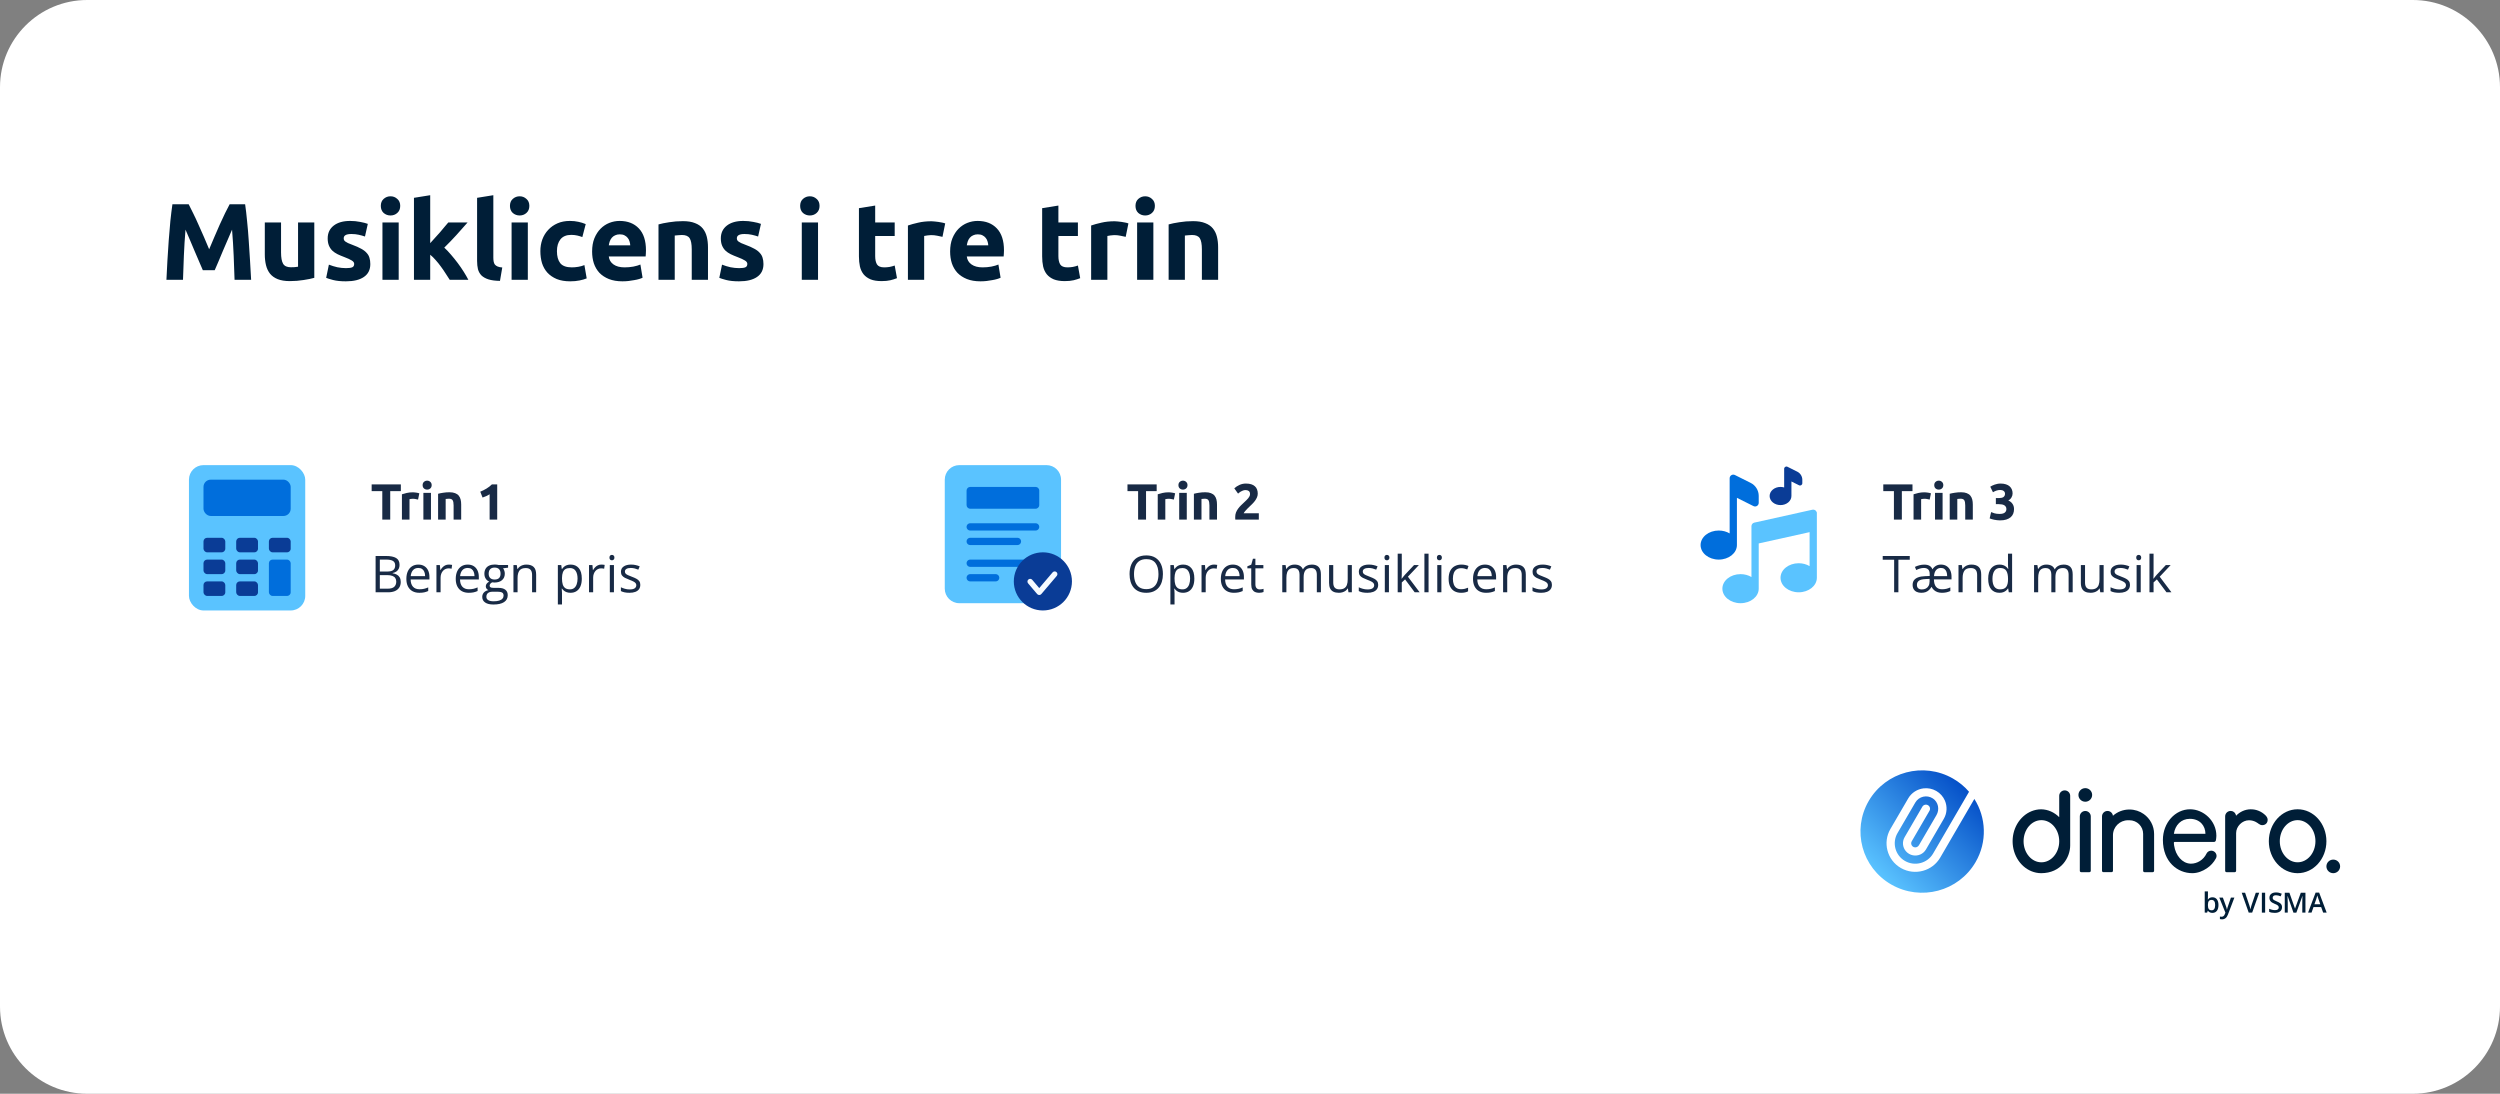<svg width="688" height="301" viewBox="0 0 688 301" fill="none" xmlns="http://www.w3.org/2000/svg">
<rect x="0" y="0" width="688" height="301" fill="#808080" stroke="none"/>
<path d="M0 24C0 10.745 10.745 0 24 0H664C677.255 0 688 10.745 688 24V277C688 290.255 677.255 301 664 301H24C10.745 301 0 290.255 0 277V24Z" fill="white"/>
<path d="M51.92 56.21C52.28 56.87 52.69 57.69 53.15 58.67C53.63 59.63 54.12 60.68 54.62 61.82C55.14 62.94 55.65 64.09 56.15 65.27C56.65 66.45 57.12 67.56 57.56 68.6C58 67.56 58.47 66.45 58.97 65.27C59.47 64.09 59.97 62.94 60.47 61.82C60.99 60.68 61.48 59.63 61.94 58.67C62.42 57.69 62.84 56.87 63.2 56.21H67.46C67.66 57.59 67.84 59.14 68 60.86C68.18 62.56 68.33 64.34 68.45 66.2C68.59 68.04 68.71 69.89 68.81 71.75C68.93 73.61 69.03 75.36 69.11 77H64.55C64.49 74.98 64.41 72.78 64.31 70.4C64.21 68.02 64.06 65.62 63.86 63.2C63.5 64.04 63.1 64.97 62.66 65.99C62.22 67.01 61.78 68.03 61.34 69.05C60.92 70.07 60.51 71.05 60.11 71.99C59.71 72.91 59.37 73.7 59.09 74.36H55.82C55.54 73.7 55.2 72.91 54.8 71.99C54.4 71.05 53.98 70.07 53.54 69.05C53.12 68.03 52.69 67.01 52.25 65.99C51.81 64.97 51.41 64.04 51.05 63.2C50.85 65.62 50.7 68.02 50.6 70.4C50.5 72.78 50.42 74.98 50.36 77H45.8C45.88 75.36 45.97 73.61 46.07 71.75C46.19 69.89 46.31 68.04 46.43 66.2C46.57 64.34 46.72 62.56 46.88 60.86C47.06 59.14 47.25 57.59 47.45 56.21H51.92ZM86.494 76.46C85.734 76.68 84.754 76.88 83.554 77.06C82.354 77.26 81.094 77.36 79.774 77.36C78.434 77.36 77.314 77.18 76.414 76.82C75.534 76.46 74.834 75.96 74.314 75.32C73.794 74.66 73.424 73.88 73.204 72.98C72.984 72.08 72.874 71.09 72.874 70.01V61.22H77.344V69.47C77.344 70.91 77.534 71.95 77.914 72.59C78.294 73.23 79.004 73.55 80.044 73.55C80.364 73.55 80.704 73.54 81.064 73.52C81.424 73.48 81.744 73.44 82.024 73.4V61.22H86.494V76.46ZM95.22 73.79C96.04 73.79 96.62 73.71 96.96 73.55C97.3 73.39 97.47 73.08 97.47 72.62C97.47 72.26 97.25 71.95 96.81 71.69C96.37 71.41 95.7 71.1 94.8 70.76C94.1 70.5 93.46 70.23 92.88 69.95C92.32 69.67 91.84 69.34 91.44 68.96C91.04 68.56 90.73 68.09 90.51 67.55C90.29 67.01 90.18 66.36 90.18 65.6C90.18 64.12 90.73 62.95 91.83 62.09C92.93 61.23 94.44 60.8 96.36 60.8C97.32 60.8 98.24 60.89 99.12 61.07C100 61.23 100.7 61.41 101.22 61.61L100.44 65.09C99.92 64.91 99.35 64.75 98.73 64.61C98.13 64.47 97.45 64.4 96.69 64.4C95.29 64.4 94.59 64.79 94.59 65.57C94.59 65.75 94.62 65.91 94.68 66.05C94.74 66.19 94.86 66.33 95.04 66.47C95.22 66.59 95.46 66.73 95.76 66.89C96.08 67.03 96.48 67.19 96.96 67.37C97.94 67.73 98.75 68.09 99.39 68.45C100.03 68.79 100.53 69.17 100.89 69.59C101.27 69.99 101.53 70.44 101.67 70.94C101.83 71.44 101.91 72.02 101.91 72.68C101.91 74.24 101.32 75.42 100.14 76.22C98.98 77.02 97.33 77.42 95.19 77.42C93.79 77.42 92.62 77.3 91.68 77.06C90.76 76.82 90.12 76.62 89.76 76.46L90.51 72.83C91.27 73.13 92.05 73.37 92.85 73.55C93.65 73.71 94.44 73.79 95.22 73.79ZM109.72 77H105.25V61.22H109.72V77ZM110.14 56.66C110.14 57.48 109.87 58.13 109.33 58.61C108.81 59.07 108.19 59.3 107.47 59.3C106.75 59.3 106.12 59.07 105.58 58.61C105.06 58.13 104.8 57.48 104.8 56.66C104.8 55.84 105.06 55.2 105.58 54.74C106.12 54.26 106.75 54.02 107.47 54.02C108.19 54.02 108.81 54.26 109.33 54.74C109.87 55.2 110.14 55.84 110.14 56.66ZM118.392 66.92C118.832 66.44 119.282 65.94 119.742 65.42C120.222 64.9 120.682 64.39 121.122 63.89C121.562 63.37 121.972 62.88 122.352 62.42C122.752 61.96 123.092 61.56 123.372 61.22H128.682C127.622 62.44 126.582 63.61 125.562 64.73C124.562 65.83 123.462 66.97 122.262 68.15C122.862 68.69 123.482 69.34 124.122 70.1C124.762 70.84 125.382 71.61 125.982 72.41C126.582 73.21 127.132 74.01 127.632 74.81C128.132 75.61 128.552 76.34 128.892 77H123.762C123.442 76.48 123.072 75.91 122.652 75.29C122.252 74.65 121.822 74.02 121.362 73.4C120.902 72.76 120.412 72.15 119.892 71.57C119.392 70.99 118.892 70.5 118.392 70.1V77H113.922V54.44L118.392 53.72V66.92ZM137.595 77.3C136.295 77.28 135.235 77.14 134.415 76.88C133.615 76.62 132.975 76.26 132.495 75.8C132.035 75.32 131.715 74.75 131.535 74.09C131.375 73.41 131.295 72.65 131.295 71.81V54.44L135.765 53.72V70.91C135.765 71.31 135.795 71.67 135.855 71.99C135.915 72.31 136.025 72.58 136.185 72.8C136.365 73.02 136.615 73.2 136.935 73.34C137.255 73.48 137.685 73.57 138.225 73.61L137.595 77.3ZM145.258 77H140.788V61.22H145.258V77ZM145.678 56.66C145.678 57.48 145.408 58.13 144.868 58.61C144.348 59.07 143.728 59.3 143.008 59.3C142.288 59.3 141.658 59.07 141.118 58.61C140.598 58.13 140.338 57.48 140.338 56.66C140.338 55.84 140.598 55.2 141.118 54.74C141.658 54.26 142.288 54.02 143.008 54.02C143.728 54.02 144.348 54.26 144.868 54.74C145.408 55.2 145.678 55.84 145.678 56.66ZM148.709 69.11C148.709 67.97 148.889 66.9 149.249 65.9C149.629 64.88 150.169 64 150.869 63.26C151.569 62.5 152.419 61.9 153.419 61.46C154.419 61.02 155.559 60.8 156.839 60.8C157.679 60.8 158.449 60.88 159.149 61.04C159.849 61.18 160.529 61.39 161.189 61.67L160.259 65.24C159.839 65.08 159.379 64.94 158.879 64.82C158.379 64.7 157.819 64.64 157.199 64.64C155.879 64.64 154.889 65.05 154.229 65.87C153.589 66.69 153.269 67.77 153.269 69.11C153.269 70.53 153.569 71.63 154.169 72.41C154.789 73.19 155.859 73.58 157.379 73.58C157.919 73.58 158.499 73.53 159.119 73.43C159.739 73.33 160.309 73.17 160.829 72.95L161.459 76.61C160.939 76.83 160.289 77.02 159.509 77.18C158.729 77.34 157.869 77.42 156.929 77.42C155.489 77.42 154.249 77.21 153.209 76.79C152.169 76.35 151.309 75.76 150.629 75.02C149.969 74.28 149.479 73.41 149.159 72.41C148.859 71.39 148.709 70.29 148.709 69.11ZM162.948 69.23C162.948 67.83 163.158 66.61 163.578 65.57C164.018 64.51 164.588 63.63 165.288 62.93C165.988 62.23 166.788 61.7 167.688 61.34C168.608 60.98 169.548 60.8 170.508 60.8C172.748 60.8 174.518 61.49 175.818 62.87C177.118 64.23 177.768 66.24 177.768 68.9C177.768 69.16 177.758 69.45 177.738 69.77C177.718 70.07 177.698 70.34 177.678 70.58H167.538C167.638 71.5 168.068 72.23 168.828 72.77C169.588 73.31 170.608 73.58 171.888 73.58C172.708 73.58 173.508 73.51 174.288 73.37C175.088 73.21 175.738 73.02 176.238 72.8L176.838 76.43C176.598 76.55 176.278 76.67 175.878 76.79C175.478 76.91 175.028 77.01 174.528 77.09C174.048 77.19 173.528 77.27 172.968 77.33C172.408 77.39 171.848 77.42 171.288 77.42C169.868 77.42 168.628 77.21 167.568 76.79C166.528 76.37 165.658 75.8 164.958 75.08C164.278 74.34 163.768 73.47 163.428 72.47C163.108 71.47 162.948 70.39 162.948 69.23ZM173.448 67.52C173.428 67.14 173.358 66.77 173.238 66.41C173.138 66.05 172.968 65.73 172.728 65.45C172.508 65.17 172.218 64.94 171.858 64.76C171.518 64.58 171.088 64.49 170.568 64.49C170.068 64.49 169.638 64.58 169.278 64.76C168.918 64.92 168.618 65.14 168.378 65.42C168.138 65.7 167.948 66.03 167.808 66.41C167.688 66.77 167.598 67.14 167.538 67.52H173.448ZM181.217 61.76C181.977 61.54 182.957 61.34 184.157 61.16C185.357 60.96 186.617 60.86 187.937 60.86C189.277 60.86 190.387 61.04 191.267 61.4C192.167 61.74 192.877 62.23 193.397 62.87C193.917 63.51 194.287 64.27 194.507 65.15C194.727 66.03 194.837 67.01 194.837 68.09V77H190.367V68.63C190.367 67.19 190.177 66.17 189.797 65.57C189.417 64.97 188.707 64.67 187.667 64.67C187.347 64.67 187.007 64.69 186.647 64.73C186.287 64.75 185.967 64.78 185.687 64.82V77H181.217V61.76ZM203.413 73.79C204.233 73.79 204.813 73.71 205.153 73.55C205.493 73.39 205.663 73.08 205.663 72.62C205.663 72.26 205.443 71.95 205.003 71.69C204.563 71.41 203.893 71.1 202.993 70.76C202.293 70.5 201.653 70.23 201.073 69.95C200.513 69.67 200.033 69.34 199.633 68.96C199.233 68.56 198.923 68.09 198.703 67.55C198.483 67.01 198.373 66.36 198.373 65.6C198.373 64.12 198.923 62.95 200.023 62.09C201.123 61.23 202.633 60.8 204.553 60.8C205.513 60.8 206.433 60.89 207.313 61.07C208.193 61.23 208.893 61.41 209.413 61.61L208.633 65.09C208.113 64.91 207.543 64.75 206.923 64.61C206.323 64.47 205.643 64.4 204.883 64.4C203.483 64.4 202.783 64.79 202.783 65.57C202.783 65.75 202.813 65.91 202.873 66.05C202.933 66.19 203.053 66.33 203.233 66.47C203.413 66.59 203.653 66.73 203.953 66.89C204.273 67.03 204.673 67.19 205.153 67.37C206.133 67.73 206.943 68.09 207.583 68.45C208.223 68.79 208.723 69.17 209.083 69.59C209.463 69.99 209.723 70.44 209.863 70.94C210.023 71.44 210.103 72.02 210.103 72.68C210.103 74.24 209.513 75.42 208.333 76.22C207.173 77.02 205.523 77.42 203.383 77.42C201.983 77.42 200.813 77.3 199.873 77.06C198.953 76.82 198.313 76.62 197.953 76.46L198.703 72.83C199.463 73.13 200.243 73.37 201.043 73.55C201.843 73.71 202.633 73.79 203.413 73.79ZM225.121 77H220.651V61.22H225.121V77ZM225.541 56.66C225.541 57.48 225.271 58.13 224.731 58.61C224.211 59.07 223.591 59.3 222.871 59.3C222.151 59.3 221.521 59.07 220.981 58.61C220.461 58.13 220.201 57.48 220.201 56.66C220.201 55.84 220.461 55.2 220.981 54.74C221.521 54.26 222.151 54.02 222.871 54.02C223.591 54.02 224.211 54.26 224.731 54.74C225.271 55.2 225.541 55.84 225.541 56.66ZM236.38 57.29L240.85 56.57V61.22H246.22V64.94H240.85V70.49C240.85 71.43 241.01 72.18 241.33 72.74C241.67 73.3 242.34 73.58 243.34 73.58C243.82 73.58 244.31 73.54 244.81 73.46C245.33 73.36 245.8 73.23 246.22 73.07L246.85 76.55C246.31 76.77 245.71 76.96 245.05 77.12C244.39 77.28 243.58 77.36 242.62 77.36C241.4 77.36 240.39 77.2 239.59 76.88C238.79 76.54 238.15 76.08 237.67 75.5C237.19 74.9 236.85 74.18 236.65 73.34C236.47 72.5 236.38 71.57 236.38 70.55V57.29ZM259.37 65.18C258.97 65.08 258.5 64.98 257.96 64.88C257.42 64.76 256.84 64.7 256.22 64.7C255.94 64.7 255.6 64.73 255.2 64.79C254.82 64.83 254.53 64.88 254.33 64.94V77H249.86V62.06C250.66 61.78 251.6 61.52 252.68 61.28C253.78 61.02 255 60.89 256.34 60.89C256.58 60.89 256.87 60.91 257.21 60.95C257.55 60.97 257.89 61.01 258.23 61.07C258.57 61.11 258.91 61.17 259.25 61.25C259.59 61.31 259.88 61.39 260.12 61.49L259.37 65.18ZM261.473 69.23C261.473 67.83 261.683 66.61 262.103 65.57C262.543 64.51 263.113 63.63 263.813 62.93C264.513 62.23 265.313 61.7 266.213 61.34C267.133 60.98 268.073 60.8 269.033 60.8C271.273 60.8 273.043 61.49 274.343 62.87C275.643 64.23 276.293 66.24 276.293 68.9C276.293 69.16 276.283 69.45 276.263 69.77C276.243 70.07 276.223 70.34 276.203 70.58H266.063C266.163 71.5 266.593 72.23 267.353 72.77C268.113 73.31 269.133 73.58 270.413 73.58C271.233 73.58 272.033 73.51 272.813 73.37C273.613 73.21 274.263 73.02 274.763 72.8L275.363 76.43C275.123 76.55 274.803 76.67 274.403 76.79C274.003 76.91 273.553 77.01 273.053 77.09C272.573 77.19 272.053 77.27 271.493 77.33C270.933 77.39 270.373 77.42 269.813 77.42C268.393 77.42 267.153 77.21 266.093 76.79C265.053 76.37 264.183 75.8 263.483 75.08C262.803 74.34 262.293 73.47 261.953 72.47C261.633 71.47 261.473 70.39 261.473 69.23ZM271.973 67.52C271.953 67.14 271.883 66.77 271.763 66.41C271.663 66.05 271.493 65.73 271.253 65.45C271.033 65.17 270.743 64.94 270.383 64.76C270.043 64.58 269.613 64.49 269.093 64.49C268.593 64.49 268.163 64.58 267.803 64.76C267.443 64.92 267.143 65.14 266.903 65.42C266.663 65.7 266.473 66.03 266.333 66.41C266.213 66.77 266.123 67.14 266.063 67.52H271.973ZM286.8 57.29L291.27 56.57V61.22H296.64V64.94H291.27V70.49C291.27 71.43 291.43 72.18 291.75 72.74C292.09 73.3 292.76 73.58 293.76 73.58C294.24 73.58 294.73 73.54 295.23 73.46C295.75 73.36 296.22 73.23 296.64 73.07L297.27 76.55C296.73 76.77 296.13 76.96 295.47 77.12C294.81 77.28 294 77.36 293.04 77.36C291.82 77.36 290.81 77.2 290.01 76.88C289.21 76.54 288.57 76.08 288.09 75.5C287.61 74.9 287.27 74.18 287.07 73.34C286.89 72.5 286.8 71.57 286.8 70.55V57.29ZM309.79 65.18C309.39 65.08 308.92 64.98 308.38 64.88C307.84 64.76 307.26 64.7 306.64 64.7C306.36 64.7 306.02 64.73 305.62 64.79C305.24 64.83 304.95 64.88 304.75 64.94V77H300.28V62.06C301.08 61.78 302.02 61.52 303.1 61.28C304.2 61.02 305.42 60.89 306.76 60.89C307 60.89 307.29 60.91 307.63 60.95C307.97 60.97 308.31 61.01 308.65 61.07C308.99 61.11 309.33 61.17 309.67 61.25C310.01 61.31 310.3 61.39 310.54 61.49L309.79 65.18ZM317.406 77H312.936V61.22H317.406V77ZM317.826 56.66C317.826 57.48 317.556 58.13 317.016 58.61C316.496 59.07 315.876 59.3 315.156 59.3C314.436 59.3 313.806 59.07 313.266 58.61C312.746 58.13 312.486 57.48 312.486 56.66C312.486 55.84 312.746 55.2 313.266 54.74C313.806 54.26 314.436 54.02 315.156 54.02C315.876 54.02 316.496 54.26 317.016 54.74C317.556 55.2 317.826 55.84 317.826 56.66ZM321.608 61.76C322.368 61.54 323.348 61.34 324.548 61.16C325.748 60.96 327.008 60.86 328.328 60.86C329.668 60.86 330.778 61.04 331.658 61.4C332.558 61.74 333.268 62.23 333.788 62.87C334.308 63.51 334.678 64.27 334.898 65.15C335.118 66.03 335.228 67.01 335.228 68.09V77H330.758V68.63C330.758 67.19 330.568 66.17 330.188 65.57C329.808 64.97 329.098 64.67 328.058 64.67C327.738 64.67 327.398 64.69 327.038 64.73C326.678 64.75 326.358 64.78 326.078 64.82V77H321.608V61.76Z" fill="#001E37"/>
<rect x="52" y="128" width="32" height="40" rx="4" fill="#5AC3FF"/>
<rect x="56" y="132" width="24" height="10" rx="2" fill="#006EDC"/>
<rect x="74" y="154" width="6" height="10" rx="1" fill="#006EDC"/>
<rect x="65" y="160" width="6" height="4" rx="1" fill="#0A3C96"/>
<rect x="56" y="160" width="6" height="4" rx="1" fill="#0A3C96"/>
<rect x="65" y="154" width="6" height="4" rx="1" fill="#0A3C96"/>
<rect x="56" y="154" width="6" height="4" rx="1" fill="#0A3C96"/>
<rect x="74" y="148" width="6" height="4" rx="1" fill="#0A3C96"/>
<rect x="65" y="148" width="6" height="4" rx="1" fill="#0A3C96"/>
<rect x="56" y="148" width="6" height="4" rx="1" fill="#0A3C96"/>
<path d="M110.316 133.298V135.16H107.39V143H105.206V135.16H102.28V133.298H110.316ZM115.047 137.484C114.86 137.437 114.641 137.391 114.389 137.344C114.137 137.288 113.866 137.26 113.577 137.26C113.446 137.26 113.288 137.274 113.101 137.302C112.924 137.321 112.788 137.344 112.695 137.372V143H110.609V136.028C110.982 135.897 111.421 135.776 111.925 135.664C112.438 135.543 113.008 135.482 113.633 135.482C113.745 135.482 113.88 135.491 114.039 135.51C114.198 135.519 114.356 135.538 114.515 135.566C114.674 135.585 114.832 135.613 114.991 135.65C115.15 135.678 115.285 135.715 115.397 135.762L115.047 137.484ZM118.601 143H116.515V135.636H118.601V143ZM118.797 133.508C118.797 133.891 118.671 134.194 118.419 134.418C118.176 134.633 117.887 134.74 117.551 134.74C117.215 134.74 116.921 134.633 116.669 134.418C116.426 134.194 116.305 133.891 116.305 133.508C116.305 133.125 116.426 132.827 116.669 132.612C116.921 132.388 117.215 132.276 117.551 132.276C117.887 132.276 118.176 132.388 118.419 132.612C118.671 132.827 118.797 133.125 118.797 133.508ZM120.562 135.888C120.917 135.785 121.374 135.692 121.934 135.608C122.494 135.515 123.082 135.468 123.698 135.468C124.323 135.468 124.841 135.552 125.252 135.72C125.672 135.879 126.003 136.107 126.246 136.406C126.489 136.705 126.661 137.059 126.764 137.47C126.867 137.881 126.918 138.338 126.918 138.842V143H124.832V139.094C124.832 138.422 124.743 137.946 124.566 137.666C124.389 137.386 124.057 137.246 123.572 137.246C123.423 137.246 123.264 137.255 123.096 137.274C122.928 137.283 122.779 137.297 122.648 137.316V143H120.562V135.888ZM132.169 135.314C132.44 135.202 132.72 135.076 133.009 134.936C133.308 134.787 133.597 134.628 133.877 134.46C134.157 134.283 134.423 134.101 134.675 133.914C134.937 133.718 135.17 133.513 135.375 133.298H136.831V143H134.745V136.014C134.465 136.201 134.153 136.373 133.807 136.532C133.462 136.681 133.126 136.812 132.799 136.924L132.169 135.314ZM103.367 153.006H106.197C107.446 153.006 108.385 153.193 109.014 153.566C109.643 153.94 109.957 154.576 109.957 155.474C109.957 155.861 109.882 156.21 109.731 156.52C109.586 156.825 109.371 157.078 109.089 157.278C108.806 157.479 108.458 157.618 108.043 157.695V157.764C108.48 157.832 108.868 157.957 109.205 158.14C109.542 158.322 109.807 158.577 109.998 158.905C110.189 159.233 110.285 159.65 110.285 160.156C110.285 160.771 110.142 161.291 109.854 161.715C109.572 162.139 109.171 162.46 108.651 162.679C108.132 162.893 107.517 163 106.806 163H103.367V153.006ZM104.529 157.292H106.443C107.314 157.292 107.915 157.148 108.248 156.861C108.585 156.574 108.754 156.155 108.754 155.604C108.754 155.034 108.553 154.624 108.152 154.373C107.756 154.122 107.122 153.997 106.252 153.997H104.529V157.292ZM104.529 158.27V162.009H106.607C107.496 162.009 108.125 161.836 108.494 161.489C108.863 161.138 109.048 160.667 109.048 160.074C109.048 159.696 108.964 159.372 108.795 159.104C108.631 158.835 108.362 158.63 107.988 158.488C107.619 158.342 107.125 158.27 106.505 158.27H104.529ZM115.132 155.371C115.77 155.371 116.317 155.512 116.772 155.795C117.228 156.077 117.577 156.474 117.818 156.984C118.06 157.49 118.181 158.083 118.181 158.762V159.466H113.006C113.02 160.345 113.238 161.015 113.662 161.476C114.086 161.936 114.683 162.166 115.453 162.166C115.927 162.166 116.346 162.123 116.711 162.036C117.076 161.95 117.454 161.822 117.846 161.653V162.651C117.467 162.82 117.091 162.943 116.718 163.021C116.349 163.098 115.911 163.137 115.405 163.137C114.685 163.137 114.056 162.991 113.519 162.699C112.985 162.403 112.571 161.97 112.274 161.4C111.978 160.831 111.83 160.133 111.83 159.309C111.83 158.502 111.965 157.805 112.233 157.217C112.507 156.624 112.89 156.169 113.382 155.85C113.879 155.531 114.462 155.371 115.132 155.371ZM115.118 156.301C114.512 156.301 114.029 156.499 113.669 156.896C113.309 157.292 113.095 157.846 113.026 158.557H116.991C116.987 158.11 116.916 157.718 116.779 157.381C116.647 157.039 116.444 156.775 116.171 156.588C115.897 156.396 115.547 156.301 115.118 156.301ZM123.513 155.371C123.663 155.371 123.82 155.38 123.984 155.398C124.148 155.412 124.294 155.433 124.422 155.46L124.278 156.513C124.155 156.481 124.019 156.456 123.868 156.438C123.718 156.419 123.576 156.41 123.444 156.41C123.144 156.41 122.859 156.472 122.59 156.595C122.326 156.713 122.093 156.886 121.893 157.114C121.692 157.338 121.535 157.609 121.421 157.928C121.307 158.242 121.25 158.593 121.25 158.98V163H120.108V155.508H121.052L121.175 156.889H121.223C121.378 156.611 121.564 156.358 121.783 156.13C122.002 155.897 122.255 155.713 122.542 155.576C122.834 155.439 123.157 155.371 123.513 155.371ZM128.722 155.371C129.36 155.371 129.907 155.512 130.362 155.795C130.818 156.077 131.167 156.474 131.408 156.984C131.65 157.49 131.771 158.083 131.771 158.762V159.466H126.596C126.609 160.345 126.828 161.015 127.252 161.476C127.676 161.936 128.273 162.166 129.043 162.166C129.517 162.166 129.936 162.123 130.301 162.036C130.665 161.95 131.044 161.822 131.436 161.653V162.651C131.057 162.82 130.681 162.943 130.308 163.021C129.938 163.098 129.501 163.137 128.995 163.137C128.275 163.137 127.646 162.991 127.108 162.699C126.575 162.403 126.16 161.97 125.864 161.4C125.568 160.831 125.42 160.133 125.42 159.309C125.42 158.502 125.554 157.805 125.823 157.217C126.097 156.624 126.479 156.169 126.972 155.85C127.468 155.531 128.052 155.371 128.722 155.371ZM128.708 156.301C128.102 156.301 127.619 156.499 127.259 156.896C126.899 157.292 126.685 157.846 126.616 158.557H130.581C130.576 158.11 130.506 157.718 130.369 157.381C130.237 157.039 130.034 156.775 129.761 156.588C129.487 156.396 129.136 156.301 128.708 156.301ZM135.79 166.363C134.806 166.363 134.047 166.179 133.514 165.81C132.98 165.445 132.714 164.932 132.714 164.271C132.714 163.802 132.862 163.401 133.158 163.068C133.459 162.736 133.874 162.515 134.402 162.405C134.206 162.314 134.038 162.177 133.896 161.995C133.76 161.813 133.691 161.603 133.691 161.366C133.691 161.093 133.767 160.854 133.917 160.648C134.072 160.439 134.307 160.238 134.621 160.047C134.229 159.887 133.91 159.618 133.664 159.24C133.423 158.857 133.302 158.413 133.302 157.907C133.302 157.369 133.413 156.911 133.637 156.533C133.86 156.15 134.184 155.859 134.607 155.658C135.031 155.458 135.544 155.357 136.146 155.357C136.278 155.357 136.41 155.364 136.542 155.378C136.679 155.387 136.809 155.403 136.932 155.426C137.055 155.444 137.162 155.467 137.253 155.494H139.823V156.226L138.442 156.396C138.579 156.574 138.693 156.788 138.784 157.039C138.875 157.29 138.921 157.568 138.921 157.873C138.921 158.62 138.668 159.215 138.162 159.657C137.656 160.095 136.961 160.313 136.077 160.313C135.868 160.313 135.653 160.295 135.435 160.259C135.211 160.382 135.04 160.519 134.922 160.669C134.808 160.819 134.751 160.993 134.751 161.188C134.751 161.334 134.794 161.451 134.881 161.537C134.972 161.624 135.102 161.688 135.271 161.729C135.439 161.765 135.642 161.783 135.879 161.783H137.198C138.014 161.783 138.638 161.954 139.071 162.296C139.509 162.638 139.728 163.137 139.728 163.793C139.728 164.622 139.39 165.258 138.716 165.7C138.041 166.142 137.066 166.363 135.79 166.363ZM135.824 165.475C136.444 165.475 136.957 165.411 137.362 165.283C137.772 165.16 138.078 164.98 138.278 164.743C138.483 164.511 138.586 164.233 138.586 163.909C138.586 163.608 138.518 163.381 138.381 163.226C138.244 163.075 138.044 162.975 137.779 162.925C137.515 162.87 137.191 162.843 136.809 162.843H135.51C135.173 162.843 134.879 162.895 134.628 163C134.377 163.105 134.184 163.26 134.047 163.465C133.915 163.67 133.849 163.925 133.849 164.23C133.849 164.636 134.02 164.944 134.361 165.153C134.703 165.368 135.191 165.475 135.824 165.475ZM136.118 159.486C136.66 159.486 137.068 159.35 137.342 159.076C137.615 158.803 137.752 158.404 137.752 157.88C137.752 157.319 137.613 156.9 137.335 156.622C137.057 156.34 136.647 156.198 136.104 156.198C135.585 156.198 135.184 156.344 134.901 156.636C134.623 156.923 134.484 157.344 134.484 157.9C134.484 158.411 134.626 158.803 134.908 159.076C135.191 159.35 135.594 159.486 136.118 159.486ZM144.848 155.371C145.736 155.371 146.409 155.59 146.864 156.027C147.32 156.46 147.548 157.158 147.548 158.119V163H146.427V158.194C146.427 157.57 146.283 157.103 145.996 156.793C145.714 156.483 145.278 156.328 144.69 156.328C143.861 156.328 143.278 156.563 142.94 157.032C142.603 157.502 142.435 158.183 142.435 159.076V163H141.3V155.508H142.216L142.387 156.588H142.448C142.608 156.324 142.811 156.103 143.057 155.925C143.303 155.743 143.578 155.606 143.884 155.515C144.189 155.419 144.51 155.371 144.848 155.371ZM157.043 155.371C157.977 155.371 158.722 155.692 159.278 156.335C159.834 156.978 160.112 157.944 160.112 159.233C160.112 160.086 159.985 160.801 159.729 161.38C159.474 161.959 159.114 162.396 158.649 162.692C158.189 162.989 157.645 163.137 157.016 163.137C156.619 163.137 156.271 163.084 155.97 162.979C155.669 162.875 155.411 162.733 155.197 162.556C154.983 162.378 154.805 162.184 154.664 161.975H154.582C154.596 162.152 154.612 162.367 154.63 162.617C154.653 162.868 154.664 163.087 154.664 163.273V166.35H153.522V155.508H154.459L154.609 156.615H154.664C154.81 156.387 154.988 156.18 155.197 155.993C155.407 155.802 155.662 155.651 155.963 155.542C156.268 155.428 156.628 155.371 157.043 155.371ZM156.845 156.328C156.325 156.328 155.906 156.428 155.587 156.629C155.272 156.829 155.042 157.13 154.896 157.531C154.751 157.928 154.673 158.427 154.664 159.028V159.247C154.664 159.881 154.732 160.416 154.869 160.854C155.01 161.291 155.241 161.624 155.56 161.852C155.883 162.079 156.316 162.193 156.858 162.193C157.323 162.193 157.711 162.068 158.021 161.817C158.33 161.567 158.561 161.218 158.711 160.771C158.866 160.32 158.943 159.803 158.943 159.22C158.943 158.336 158.77 157.634 158.424 157.114C158.082 156.59 157.556 156.328 156.845 156.328ZM165.499 155.371C165.649 155.371 165.807 155.38 165.971 155.398C166.135 155.412 166.281 155.433 166.408 155.46L166.265 156.513C166.142 156.481 166.005 156.456 165.854 156.438C165.704 156.419 165.563 156.41 165.431 156.41C165.13 156.41 164.845 156.472 164.576 156.595C164.312 156.713 164.079 156.886 163.879 157.114C163.678 157.338 163.521 157.609 163.407 157.928C163.293 158.242 163.236 158.593 163.236 158.98V163H162.095V155.508H163.038L163.161 156.889H163.209C163.364 156.611 163.551 156.358 163.77 156.13C163.988 155.897 164.241 155.713 164.528 155.576C164.82 155.439 165.144 155.371 165.499 155.371ZM168.958 155.508V163H167.823V155.508H168.958ZM168.404 152.705C168.591 152.705 168.751 152.767 168.883 152.89C169.02 153.008 169.088 153.195 169.088 153.45C169.088 153.701 169.02 153.888 168.883 154.011C168.751 154.134 168.591 154.195 168.404 154.195C168.208 154.195 168.044 154.134 167.912 154.011C167.785 153.888 167.721 153.701 167.721 153.45C167.721 153.195 167.785 153.008 167.912 152.89C168.044 152.767 168.208 152.705 168.404 152.705ZM176.211 160.949C176.211 161.428 176.09 161.831 175.849 162.159C175.612 162.483 175.27 162.727 174.823 162.891C174.381 163.055 173.853 163.137 173.237 163.137C172.713 163.137 172.26 163.096 171.877 163.014C171.494 162.932 171.159 162.815 170.872 162.665V161.619C171.177 161.77 171.542 161.906 171.966 162.029C172.39 162.152 172.823 162.214 173.265 162.214C173.912 162.214 174.381 162.109 174.673 161.899C174.965 161.69 175.11 161.405 175.11 161.045C175.11 160.84 175.051 160.66 174.933 160.505C174.819 160.345 174.625 160.193 174.352 160.047C174.078 159.896 173.7 159.732 173.217 159.555C172.738 159.372 172.324 159.192 171.973 159.015C171.626 158.832 171.357 158.611 171.166 158.352C170.979 158.092 170.886 157.755 170.886 157.34C170.886 156.706 171.141 156.221 171.651 155.884C172.166 155.542 172.841 155.371 173.675 155.371C174.126 155.371 174.548 155.417 174.939 155.508C175.336 155.594 175.705 155.713 176.047 155.863L175.664 156.772C175.354 156.64 175.024 156.529 174.673 156.438C174.322 156.346 173.964 156.301 173.6 156.301C173.076 156.301 172.672 156.387 172.39 156.561C172.112 156.734 171.973 156.971 171.973 157.271C171.973 157.504 172.036 157.695 172.164 157.846C172.296 157.996 172.506 158.137 172.793 158.27C173.08 158.402 173.458 158.557 173.928 158.734C174.397 158.908 174.803 159.088 175.145 159.274C175.486 159.457 175.748 159.68 175.931 159.944C176.118 160.204 176.211 160.539 176.211 160.949Z" fill="#182A45"/>
<path d="M260 132C260 129.791 261.791 128 264 128H288C290.209 128 292 129.791 292 132V162C292 164.209 290.209 166 288 166H264C261.791 166 260 164.209 260 162V132Z" fill="#5AC3FF"/>
<path d="M267 159L274 159" stroke="#006EDC" stroke-width="2" stroke-linecap="round"/>
<path d="M267 155L282 155" stroke="#006EDC" stroke-width="2" stroke-linecap="round"/>
<path d="M267 149L280 149" stroke="#006EDC" stroke-width="2" stroke-linecap="round"/>
<path d="M267 145L285 145" stroke="#006EDC" stroke-width="2" stroke-linecap="round"/>
<path d="M266 135C266 134.448 266.448 134 267 134H285C285.552 134 286 134.448 286 135V139C286 139.552 285.552 140 285 140H267C266.448 140 266 139.552 266 139V135Z" fill="#006EDC"/>
<circle cx="287" cy="160" r="6" fill="#F5FAFF"/>
<path fill-rule="evenodd" clip-rule="evenodd" d="M287 168C291.418 168 295 164.418 295 160C295 155.582 291.418 152 287 152C282.582 152 279 155.582 279 160C279 164.418 282.582 168 287 168ZM290.736 157.429C290.42 157.161 289.947 157.199 289.679 157.515L286.001 161.841L284.072 159.561C283.805 159.245 283.332 159.206 283.016 159.473C282.7 159.74 282.66 160.214 282.928 160.531L285.428 163.485C285.57 163.653 285.779 163.75 285.999 163.75C286.219 163.75 286.429 163.653 286.571 163.486L290.821 158.486C291.09 158.17 291.051 157.697 290.736 157.429ZM282.928 160.531L284.072 159.561L283.5 160.046L282.928 160.531Z" fill="#0A3C96"/>
<path d="M318.316 133.298V135.16H315.39V143H313.206V135.16H310.28V133.298H318.316ZM323.047 137.484C322.86 137.437 322.641 137.391 322.389 137.344C322.137 137.288 321.866 137.26 321.577 137.26C321.446 137.26 321.288 137.274 321.101 137.302C320.924 137.321 320.788 137.344 320.695 137.372V143H318.609V136.028C318.982 135.897 319.421 135.776 319.925 135.664C320.438 135.543 321.008 135.482 321.633 135.482C321.745 135.482 321.88 135.491 322.039 135.51C322.198 135.519 322.356 135.538 322.515 135.566C322.674 135.585 322.832 135.613 322.991 135.65C323.15 135.678 323.285 135.715 323.397 135.762L323.047 137.484ZM326.601 143H324.515V135.636H326.601V143ZM326.797 133.508C326.797 133.891 326.671 134.194 326.419 134.418C326.176 134.633 325.887 134.74 325.551 134.74C325.215 134.74 324.921 134.633 324.669 134.418C324.426 134.194 324.305 133.891 324.305 133.508C324.305 133.125 324.426 132.827 324.669 132.612C324.921 132.388 325.215 132.276 325.551 132.276C325.887 132.276 326.176 132.388 326.419 132.612C326.671 132.827 326.797 133.125 326.797 133.508ZM328.562 135.888C328.917 135.785 329.374 135.692 329.934 135.608C330.494 135.515 331.082 135.468 331.698 135.468C332.323 135.468 332.841 135.552 333.252 135.72C333.672 135.879 334.003 136.107 334.246 136.406C334.489 136.705 334.661 137.059 334.764 137.47C334.867 137.881 334.918 138.338 334.918 138.842V143H332.832V139.094C332.832 138.422 332.743 137.946 332.566 137.666C332.389 137.386 332.057 137.246 331.572 137.246C331.423 137.246 331.264 137.255 331.096 137.274C330.928 137.283 330.779 137.297 330.648 137.316V143H328.562V135.888ZM346.133 135.846C346.133 136.201 346.063 136.541 345.923 136.868C345.783 137.195 345.601 137.512 345.377 137.82C345.153 138.119 344.901 138.408 344.621 138.688C344.341 138.968 344.066 139.234 343.795 139.486C343.655 139.617 343.501 139.766 343.333 139.934C343.175 140.093 343.021 140.256 342.871 140.424C342.722 140.592 342.587 140.751 342.465 140.9C342.353 141.04 342.283 141.157 342.255 141.25H346.427V143H339.959C339.941 142.897 339.931 142.767 339.931 142.608C339.931 142.449 339.931 142.337 339.931 142.272C339.931 141.824 340.001 141.413 340.141 141.04C340.291 140.667 340.482 140.321 340.715 140.004C340.949 139.677 341.21 139.374 341.499 139.094C341.798 138.814 342.092 138.534 342.381 138.254C342.605 138.039 342.815 137.839 343.011 137.652C343.207 137.456 343.38 137.269 343.529 137.092C343.679 136.905 343.795 136.723 343.879 136.546C343.963 136.359 344.005 136.173 344.005 135.986C344.005 135.575 343.889 135.286 343.655 135.118C343.422 134.95 343.133 134.866 342.787 134.866C342.535 134.866 342.297 134.908 342.073 134.992C341.859 135.067 341.658 135.16 341.471 135.272C341.294 135.375 341.14 135.482 341.009 135.594C340.879 135.697 340.781 135.781 340.715 135.846L339.679 134.39C340.09 134.007 340.566 133.695 341.107 133.452C341.658 133.2 342.246 133.074 342.871 133.074C343.441 133.074 343.931 133.139 344.341 133.27C344.752 133.401 345.088 133.587 345.349 133.83C345.62 134.063 345.816 134.353 345.937 134.698C346.068 135.034 346.133 135.417 346.133 135.846ZM320.035 157.989C320.035 158.759 319.937 159.461 319.741 160.095C319.545 160.724 319.254 161.266 318.866 161.722C318.483 162.173 318.007 162.521 317.438 162.768C316.868 163.014 316.207 163.137 315.455 163.137C314.68 163.137 314.004 163.014 313.425 162.768C312.851 162.521 312.372 162.171 311.989 161.715C311.611 161.259 311.326 160.715 311.135 160.081C310.948 159.448 310.854 158.746 310.854 157.976C310.854 156.955 311.023 156.059 311.36 155.289C311.698 154.519 312.208 153.92 312.892 153.491C313.58 153.063 314.441 152.849 315.476 152.849C316.465 152.849 317.296 153.061 317.971 153.484C318.65 153.908 319.162 154.505 319.509 155.275C319.86 156.041 320.035 156.946 320.035 157.989ZM312.078 157.989C312.078 158.837 312.199 159.571 312.44 160.19C312.682 160.81 313.051 161.289 313.548 161.626C314.049 161.963 314.685 162.132 315.455 162.132C316.23 162.132 316.863 161.963 317.355 161.626C317.852 161.289 318.219 160.81 318.456 160.19C318.693 159.571 318.812 158.837 318.812 157.989C318.812 156.7 318.54 155.692 317.998 154.968C317.46 154.239 316.619 153.874 315.476 153.874C314.701 153.874 314.063 154.04 313.562 154.373C313.06 154.706 312.687 155.18 312.44 155.795C312.199 156.406 312.078 157.137 312.078 157.989ZM325.613 155.371C326.548 155.371 327.293 155.692 327.849 156.335C328.405 156.978 328.683 157.944 328.683 159.233C328.683 160.086 328.555 160.801 328.3 161.38C328.045 161.959 327.685 162.396 327.22 162.692C326.759 162.989 326.215 163.137 325.586 163.137C325.189 163.137 324.841 163.084 324.54 162.979C324.239 162.875 323.982 162.733 323.768 162.556C323.553 162.378 323.376 162.184 323.234 161.975H323.152C323.166 162.152 323.182 162.367 323.2 162.617C323.223 162.868 323.234 163.087 323.234 163.273V166.35H322.093V155.508H323.029L323.18 156.615H323.234C323.38 156.387 323.558 156.18 323.768 155.993C323.977 155.802 324.232 155.651 324.533 155.542C324.839 155.428 325.199 155.371 325.613 155.371ZM325.415 156.328C324.896 156.328 324.476 156.428 324.157 156.629C323.843 156.829 323.613 157.13 323.467 157.531C323.321 157.928 323.243 158.427 323.234 159.028V159.247C323.234 159.881 323.303 160.416 323.439 160.854C323.581 161.291 323.811 161.624 324.13 161.852C324.453 162.079 324.886 162.193 325.429 162.193C325.894 162.193 326.281 162.068 326.591 161.817C326.901 161.567 327.131 161.218 327.281 160.771C327.436 160.32 327.514 159.803 327.514 159.22C327.514 158.336 327.34 157.634 326.994 157.114C326.652 156.59 326.126 156.328 325.415 156.328ZM334.069 155.371C334.22 155.371 334.377 155.38 334.541 155.398C334.705 155.412 334.851 155.433 334.979 155.46L334.835 156.513C334.712 156.481 334.575 156.456 334.425 156.438C334.274 156.419 334.133 156.41 334.001 156.41C333.7 156.41 333.415 156.472 333.146 156.595C332.882 156.713 332.65 156.886 332.449 157.114C332.249 157.338 332.091 157.609 331.978 157.928C331.864 158.242 331.807 158.593 331.807 158.98V163H330.665V155.508H331.608L331.731 156.889H331.779C331.934 156.611 332.121 156.358 332.34 156.13C332.559 155.897 332.812 155.713 333.099 155.576C333.39 155.439 333.714 155.371 334.069 155.371ZM339.278 155.371C339.916 155.371 340.463 155.512 340.919 155.795C341.375 156.077 341.723 156.474 341.965 156.984C342.206 157.49 342.327 158.083 342.327 158.762V159.466H337.152C337.166 160.345 337.385 161.015 337.809 161.476C338.232 161.936 338.829 162.166 339.6 162.166C340.074 162.166 340.493 162.123 340.857 162.036C341.222 161.95 341.6 161.822 341.992 161.653V162.651C341.614 162.82 341.238 162.943 340.864 163.021C340.495 163.098 340.058 163.137 339.552 163.137C338.832 163.137 338.203 162.991 337.665 162.699C337.132 162.403 336.717 161.97 336.421 161.4C336.125 160.831 335.977 160.133 335.977 159.309C335.977 158.502 336.111 157.805 336.38 157.217C336.653 156.624 337.036 156.169 337.528 155.85C338.025 155.531 338.608 155.371 339.278 155.371ZM339.265 156.301C338.659 156.301 338.175 156.499 337.815 156.896C337.455 157.292 337.241 157.846 337.173 158.557H341.138C341.133 158.11 341.062 157.718 340.926 157.381C340.794 157.039 340.591 156.775 340.317 156.588C340.044 156.396 339.693 156.301 339.265 156.301ZM346.675 162.207C346.862 162.207 347.053 162.191 347.249 162.159C347.445 162.127 347.604 162.089 347.728 162.043V162.925C347.595 162.984 347.411 163.034 347.174 163.075C346.941 163.116 346.714 163.137 346.49 163.137C346.094 163.137 345.734 163.068 345.41 162.932C345.087 162.79 344.827 162.553 344.631 162.221C344.439 161.888 344.344 161.428 344.344 160.84V156.396H343.277V155.843L344.351 155.398L344.802 153.771H345.485V155.508H347.68V156.396H345.485V160.806C345.485 161.275 345.592 161.626 345.807 161.858C346.025 162.091 346.315 162.207 346.675 162.207ZM361.017 155.371C361.841 155.371 362.464 155.588 362.883 156.021C363.302 156.449 363.512 157.139 363.512 158.092V163H362.391V158.146C362.391 157.54 362.258 157.087 361.994 156.786C361.734 156.481 361.347 156.328 360.832 156.328C360.107 156.328 359.581 156.538 359.253 156.957C358.925 157.376 358.761 157.994 358.761 158.81V163H357.633V158.146C357.633 157.741 357.574 157.404 357.455 157.135C357.341 156.866 357.168 156.665 356.936 156.533C356.708 156.396 356.418 156.328 356.067 156.328C355.571 156.328 355.172 156.431 354.871 156.636C354.57 156.841 354.352 157.146 354.215 157.552C354.083 157.953 354.017 158.447 354.017 159.035V163H352.882V155.508H353.798L353.969 156.567H354.03C354.181 156.308 354.37 156.089 354.598 155.911C354.826 155.733 355.081 155.599 355.363 155.508C355.646 155.417 355.947 155.371 356.266 155.371C356.835 155.371 357.312 155.478 357.694 155.692C358.082 155.902 358.362 156.223 358.535 156.656H358.597C358.843 156.223 359.18 155.902 359.608 155.692C360.037 155.478 360.506 155.371 361.017 155.371ZM372.029 155.508V163H371.1L370.936 161.947H370.874C370.719 162.207 370.519 162.426 370.272 162.604C370.026 162.781 369.748 162.913 369.438 163C369.133 163.091 368.807 163.137 368.461 163.137C367.868 163.137 367.372 163.041 366.971 162.85C366.57 162.658 366.267 162.362 366.062 161.961C365.861 161.56 365.761 161.045 365.761 160.416V155.508H366.909V160.334C366.909 160.958 367.05 161.425 367.333 161.735C367.616 162.041 368.046 162.193 368.625 162.193C369.181 162.193 369.623 162.089 369.951 161.879C370.284 161.669 370.523 161.362 370.669 160.956C370.815 160.546 370.888 160.045 370.888 159.452V155.508H372.029ZM379.275 160.949C379.275 161.428 379.155 161.831 378.913 162.159C378.676 162.483 378.334 162.727 377.888 162.891C377.446 163.055 376.917 163.137 376.302 163.137C375.778 163.137 375.324 163.096 374.941 163.014C374.559 162.932 374.224 162.815 373.937 162.665V161.619C374.242 161.77 374.606 161.906 375.03 162.029C375.454 162.152 375.887 162.214 376.329 162.214C376.976 162.214 377.446 162.109 377.737 161.899C378.029 161.69 378.175 161.405 378.175 161.045C378.175 160.84 378.116 160.66 377.997 160.505C377.883 160.345 377.689 160.193 377.416 160.047C377.143 159.896 376.764 159.732 376.281 159.555C375.803 159.372 375.388 159.192 375.037 159.015C374.691 158.832 374.422 158.611 374.23 158.352C374.044 158.092 373.95 157.755 373.95 157.34C373.95 156.706 374.205 156.221 374.716 155.884C375.231 155.542 375.905 155.371 376.739 155.371C377.19 155.371 377.612 155.417 378.004 155.508C378.4 155.594 378.77 155.713 379.111 155.863L378.729 156.772C378.419 156.64 378.088 156.529 377.737 156.438C377.386 156.346 377.029 156.301 376.664 156.301C376.14 156.301 375.737 156.387 375.454 156.561C375.176 156.734 375.037 156.971 375.037 157.271C375.037 157.504 375.101 157.695 375.229 157.846C375.361 157.996 375.57 158.137 375.857 158.27C376.145 158.402 376.523 158.557 376.992 158.734C377.462 158.908 377.867 159.088 378.209 159.274C378.551 159.457 378.813 159.68 378.995 159.944C379.182 160.204 379.275 160.539 379.275 160.949ZM382.235 155.508V163H381.101V155.508H382.235ZM381.682 152.705C381.868 152.705 382.028 152.767 382.16 152.89C382.297 153.008 382.365 153.195 382.365 153.45C382.365 153.701 382.297 153.888 382.16 154.011C382.028 154.134 381.868 154.195 381.682 154.195C381.486 154.195 381.322 154.134 381.189 154.011C381.062 153.888 380.998 153.701 380.998 153.45C380.998 153.195 381.062 153.008 381.189 152.89C381.322 152.767 381.486 152.705 381.682 152.705ZM385.77 152.363V157.887C385.77 158.069 385.763 158.292 385.749 158.557C385.735 158.816 385.724 159.047 385.715 159.247H385.763C385.858 159.129 385.997 158.953 386.18 158.721C386.367 158.488 386.524 158.301 386.651 158.16L389.14 155.508H390.473L387.458 158.707L390.691 163H389.324L386.679 159.452L385.77 160.286V163H384.642V152.363H385.77ZM393.139 163H391.997V152.363H393.139V163ZM396.673 155.508V163H395.538V155.508H396.673ZM396.119 152.705C396.306 152.705 396.465 152.767 396.598 152.89C396.734 153.008 396.803 153.195 396.803 153.45C396.803 153.701 396.734 153.888 396.598 154.011C396.465 154.134 396.306 154.195 396.119 154.195C395.923 154.195 395.759 154.134 395.627 154.011C395.499 153.888 395.436 153.701 395.436 153.45C395.436 153.195 395.499 153.008 395.627 152.89C395.759 152.767 395.923 152.705 396.119 152.705ZM402.08 163.137C401.406 163.137 400.811 162.998 400.296 162.72C399.781 162.442 399.38 162.018 399.093 161.448C398.806 160.879 398.662 160.161 398.662 159.295C398.662 158.388 398.812 157.647 399.113 157.073C399.419 156.494 399.838 156.066 400.371 155.788C400.904 155.51 401.51 155.371 402.189 155.371C402.563 155.371 402.923 155.41 403.27 155.487C403.62 155.56 403.908 155.654 404.131 155.768L403.789 156.718C403.561 156.627 403.297 156.545 402.996 156.472C402.7 156.399 402.422 156.362 402.162 156.362C401.643 156.362 401.21 156.474 400.863 156.697C400.521 156.921 400.264 157.249 400.091 157.682C399.922 158.115 399.838 158.648 399.838 159.281C399.838 159.887 399.92 160.405 400.084 160.833C400.253 161.261 400.501 161.59 400.829 161.817C401.162 162.041 401.576 162.152 402.073 162.152C402.47 162.152 402.827 162.111 403.146 162.029C403.465 161.943 403.755 161.842 404.015 161.729V162.74C403.764 162.868 403.484 162.966 403.174 163.034C402.868 163.103 402.504 163.137 402.08 163.137ZM408.677 155.371C409.315 155.371 409.862 155.512 410.317 155.795C410.773 156.077 411.122 156.474 411.363 156.984C411.605 157.49 411.726 158.083 411.726 158.762V159.466H406.551C406.564 160.345 406.783 161.015 407.207 161.476C407.631 161.936 408.228 162.166 408.998 162.166C409.472 162.166 409.891 162.123 410.256 162.036C410.62 161.95 410.999 161.822 411.391 161.653V162.651C411.012 162.82 410.636 162.943 410.263 163.021C409.894 163.098 409.456 163.137 408.95 163.137C408.23 163.137 407.601 162.991 407.063 162.699C406.53 162.403 406.116 161.97 405.819 161.4C405.523 160.831 405.375 160.133 405.375 159.309C405.375 158.502 405.509 157.805 405.778 157.217C406.052 156.624 406.435 156.169 406.927 155.85C407.424 155.531 408.007 155.371 408.677 155.371ZM408.663 156.301C408.057 156.301 407.574 156.499 407.214 156.896C406.854 157.292 406.64 157.846 406.571 158.557H410.536C410.532 158.11 410.461 157.718 410.324 157.381C410.192 157.039 409.989 156.775 409.716 156.588C409.442 156.396 409.091 156.301 408.663 156.301ZM417.201 155.371C418.09 155.371 418.762 155.59 419.218 156.027C419.674 156.46 419.901 157.158 419.901 158.119V163H418.78V158.194C418.78 157.57 418.637 157.103 418.35 156.793C418.067 156.483 417.632 156.328 417.044 156.328C416.215 156.328 415.631 156.563 415.294 157.032C414.957 157.502 414.788 158.183 414.788 159.076V163H413.653V155.508H414.569L414.74 156.588H414.802C414.961 156.324 415.164 156.103 415.41 155.925C415.656 155.743 415.932 155.606 416.237 155.515C416.543 155.419 416.864 155.371 417.201 155.371ZM427.086 160.949C427.086 161.428 426.965 161.831 426.724 162.159C426.487 162.483 426.145 162.727 425.698 162.891C425.256 163.055 424.728 163.137 424.112 163.137C423.588 163.137 423.135 163.096 422.752 163.014C422.369 162.932 422.034 162.815 421.747 162.665V161.619C422.052 161.77 422.417 161.906 422.841 162.029C423.265 162.152 423.698 162.214 424.14 162.214C424.787 162.214 425.256 162.109 425.548 161.899C425.84 161.69 425.985 161.405 425.985 161.045C425.985 160.84 425.926 160.66 425.808 160.505C425.694 160.345 425.5 160.193 425.227 160.047C424.953 159.896 424.575 159.732 424.092 159.555C423.613 159.372 423.199 159.192 422.848 159.015C422.501 158.832 422.232 158.611 422.041 158.352C421.854 158.092 421.761 157.755 421.761 157.34C421.761 156.706 422.016 156.221 422.526 155.884C423.041 155.542 423.716 155.371 424.55 155.371C425.001 155.371 425.423 155.417 425.814 155.508C426.211 155.594 426.58 155.713 426.922 155.863L426.539 156.772C426.229 156.64 425.899 156.529 425.548 156.438C425.197 156.346 424.839 156.301 424.475 156.301C423.951 156.301 423.547 156.387 423.265 156.561C422.987 156.734 422.848 156.971 422.848 157.271C422.848 157.504 422.911 157.695 423.039 157.846C423.171 157.996 423.381 158.137 423.668 158.27C423.955 158.402 424.333 158.557 424.803 158.734C425.272 158.908 425.678 159.088 426.02 159.274C426.361 159.457 426.623 159.68 426.806 159.944C426.993 160.204 427.086 160.539 427.086 160.949Z" fill="#182A45"/>
<path d="M491.001 129C491.009 128.542 491.492 128.247 491.904 128.452L494.618 129.81C495.465 130.233 496 131.098 496 132.045V132.989C496 133.454 495.511 133.756 495.096 133.548L493 132.5V136.5C493 137.881 491.657 139 490 139C488.343 139 487 137.881 487 136.5C487 135.12 488.343 134 490 134C490.351 134 490.687 134.052 491 134.145V129H491.001Z" fill="#0A3C96"/>
<path d="M476 131.618C476 130.875 476.782 130.391 477.447 130.724L481.789 132.894C483.144 133.572 484 134.958 484 136.473V138.382C484 139.125 483.218 139.609 482.553 139.276L478 137V150C478 152.209 475.761 154 473 154C470.239 154 468 152.209 468 150C468 147.791 470.239 146 473 146C474.126 146 475.164 146.298 476 146.8V131.618Z" fill="#006EDC"/>
<path d="M498.783 140.27C499.324 140.15 499.84 140.491 499.969 141H500V159C500 161.209 497.761 163 495 163C492.239 163 490 161.209 490 159C490 156.791 492.239 155 495 155C496.126 155 497.164 155.297 498 155.8V146.444L484 149.554V162C484 164.209 481.761 166 479 166C476.239 166 474 164.209 474 162C474 159.791 476.239 158 479 158C480.126 158 481.164 158.297 482 158.8V144.802C482 144.334 482.326 143.928 482.783 143.826L498.783 140.27Z" fill="#5AC3FF"/>
<path d="M526.316 133.298V135.16H523.39V143H521.206V135.16H518.28V133.298H526.316ZM531.047 137.484C530.86 137.437 530.641 137.391 530.389 137.344C530.137 137.288 529.866 137.26 529.577 137.26C529.446 137.26 529.288 137.274 529.101 137.302C528.924 137.321 528.788 137.344 528.695 137.372V143H526.609V136.028C526.982 135.897 527.421 135.776 527.925 135.664C528.438 135.543 529.008 135.482 529.633 135.482C529.745 135.482 529.88 135.491 530.039 135.51C530.198 135.519 530.356 135.538 530.515 135.566C530.674 135.585 530.832 135.613 530.991 135.65C531.15 135.678 531.285 135.715 531.397 135.762L531.047 137.484ZM534.601 143H532.515V135.636H534.601V143ZM534.797 133.508C534.797 133.891 534.671 134.194 534.419 134.418C534.176 134.633 533.887 134.74 533.551 134.74C533.215 134.74 532.921 134.633 532.669 134.418C532.426 134.194 532.305 133.891 532.305 133.508C532.305 133.125 532.426 132.827 532.669 132.612C532.921 132.388 533.215 132.276 533.551 132.276C533.887 132.276 534.176 132.388 534.419 132.612C534.671 132.827 534.797 133.125 534.797 133.508ZM536.562 135.888C536.917 135.785 537.374 135.692 537.934 135.608C538.494 135.515 539.082 135.468 539.698 135.468C540.323 135.468 540.841 135.552 541.252 135.72C541.672 135.879 542.003 136.107 542.246 136.406C542.489 136.705 542.661 137.059 542.764 137.47C542.867 137.881 542.918 138.338 542.918 138.842V143H540.832V139.094C540.832 138.422 540.743 137.946 540.566 137.666C540.389 137.386 540.057 137.246 539.572 137.246C539.423 137.246 539.264 137.255 539.096 137.274C538.928 137.283 538.779 137.297 538.648 137.316V143H536.562V135.888ZM550.381 143.21C550.129 143.21 549.863 143.191 549.583 143.154C549.303 143.126 549.033 143.084 548.771 143.028C548.51 142.972 548.272 142.911 548.057 142.846C547.843 142.781 547.675 142.72 547.553 142.664L547.959 140.928C548.202 141.031 548.51 141.143 548.883 141.264C549.266 141.376 549.737 141.432 550.297 141.432C550.941 141.432 551.413 141.311 551.711 141.068C552.01 140.825 552.159 140.499 552.159 140.088C552.159 139.836 552.103 139.626 551.991 139.458C551.889 139.281 551.744 139.141 551.557 139.038C551.371 138.926 551.147 138.851 550.885 138.814C550.633 138.767 550.363 138.744 550.073 138.744H549.261V137.064H550.185C550.391 137.064 550.587 137.045 550.773 137.008C550.969 136.971 551.142 136.91 551.291 136.826C551.441 136.733 551.557 136.611 551.641 136.462C551.735 136.303 551.781 136.107 551.781 135.874C551.781 135.697 551.744 135.543 551.669 135.412C551.595 135.281 551.497 135.174 551.375 135.09C551.263 135.006 551.128 134.945 550.969 134.908C550.82 134.861 550.666 134.838 550.507 134.838C550.106 134.838 549.733 134.899 549.387 135.02C549.051 135.141 548.743 135.291 548.463 135.468L547.721 133.942C547.871 133.849 548.043 133.751 548.239 133.648C548.445 133.545 548.669 133.452 548.911 133.368C549.154 133.284 549.411 133.214 549.681 133.158C549.961 133.102 550.255 133.074 550.563 133.074C551.133 133.074 551.623 133.144 552.033 133.284C552.453 133.415 552.799 133.606 553.069 133.858C553.34 134.101 553.541 134.39 553.671 134.726C553.802 135.053 553.867 135.412 553.867 135.804C553.867 136.187 553.76 136.56 553.545 136.924C553.331 137.279 553.041 137.549 552.677 137.736C553.181 137.941 553.569 138.249 553.839 138.66C554.119 139.061 554.259 139.547 554.259 140.116C554.259 140.564 554.185 140.979 554.035 141.362C553.886 141.735 553.653 142.062 553.335 142.342C553.018 142.613 552.612 142.827 552.117 142.986C551.632 143.135 551.053 143.21 550.381 143.21ZM522.437 163H521.268V154.031H518.123V153.006H525.567V154.031H522.437V163ZM534.153 155.371C534.759 155.371 535.279 155.512 535.712 155.795C536.149 156.077 536.484 156.472 536.717 156.978C536.949 157.483 537.063 158.069 537.059 158.734V159.452H532.212C532.23 160.373 532.428 161.056 532.807 161.503C533.185 161.945 533.729 162.166 534.44 162.166C534.896 162.166 535.299 162.123 535.65 162.036C536.001 161.95 536.361 161.822 536.73 161.653V162.651C536.357 162.82 535.99 162.943 535.63 163.021C535.274 163.098 534.867 163.137 534.406 163.137C533.969 163.137 533.568 163.075 533.203 162.952C532.843 162.825 532.524 162.64 532.246 162.398C531.973 162.152 531.745 161.852 531.562 161.496C531.357 161.829 531.127 162.118 530.872 162.364C530.621 162.61 530.323 162.802 529.977 162.938C529.63 163.071 529.213 163.137 528.726 163.137C528.27 163.137 527.862 163.057 527.502 162.897C527.146 162.738 526.866 162.496 526.661 162.173C526.456 161.849 526.354 161.439 526.354 160.942C526.354 160.446 526.479 160.026 526.729 159.685C526.985 159.338 527.365 159.072 527.871 158.885C528.382 158.693 529.017 158.586 529.778 158.563L531.05 158.509V158.023C531.05 157.39 530.906 156.946 530.619 156.69C530.332 156.431 529.942 156.301 529.45 156.301C529.081 156.301 528.716 156.358 528.356 156.472C528.001 156.581 527.664 156.715 527.345 156.875L526.989 156.014C527.326 155.836 527.721 155.688 528.172 155.569C528.628 155.446 529.083 155.385 529.539 155.385C530.127 155.385 530.608 155.487 530.981 155.692C531.36 155.897 531.638 156.23 531.815 156.69C532.057 156.276 532.376 155.952 532.772 155.72C533.169 155.487 533.629 155.371 534.153 155.371ZM531.022 159.309L529.949 159.356C529.07 159.393 528.448 159.546 528.083 159.814C527.718 160.083 527.536 160.464 527.536 160.956C527.536 161.384 527.659 161.701 527.905 161.906C528.156 162.111 528.489 162.214 528.903 162.214C529.313 162.214 529.678 162.132 529.997 161.968C530.316 161.804 530.567 161.558 530.749 161.229C530.931 160.901 531.022 160.491 531.022 159.999V159.309ZM534.14 156.301C533.588 156.301 533.146 156.494 532.813 156.882C532.481 157.265 532.289 157.823 532.239 158.557H535.855C535.86 158.105 535.801 157.711 535.678 157.374C535.555 157.032 535.366 156.768 535.11 156.581C534.855 156.394 534.532 156.301 534.14 156.301ZM542.527 155.371C543.416 155.371 544.088 155.59 544.544 156.027C545 156.46 545.228 157.158 545.228 158.119V163H544.106V158.194C544.106 157.57 543.963 157.103 543.676 156.793C543.393 156.483 542.958 156.328 542.37 156.328C541.541 156.328 540.957 156.563 540.62 157.032C540.283 157.502 540.114 158.183 540.114 159.076V163H538.979V155.508H539.896L540.066 156.588H540.128C540.287 156.324 540.49 156.103 540.736 155.925C540.982 155.743 541.258 155.606 541.563 155.515C541.869 155.419 542.19 155.371 542.527 155.371ZM550.231 163.137C549.284 163.137 548.532 162.813 547.976 162.166C547.424 161.519 547.148 160.557 547.148 159.281C547.148 157.992 547.431 157.019 547.996 156.362C548.561 155.701 549.313 155.371 550.252 155.371C550.648 155.371 550.995 155.424 551.291 155.528C551.587 155.633 551.842 155.774 552.057 155.952C552.271 156.125 552.451 156.324 552.597 156.547H552.679C552.66 156.406 552.642 156.212 552.624 155.966C552.606 155.72 552.597 155.519 552.597 155.364V152.363H553.731V163H552.815L552.645 161.934H552.597C552.455 162.157 552.275 162.36 552.057 162.542C551.842 162.724 551.585 162.87 551.284 162.979C550.988 163.084 550.637 163.137 550.231 163.137ZM550.409 162.193C551.211 162.193 551.779 161.965 552.111 161.51C552.444 161.054 552.61 160.377 552.61 159.479V159.274C552.61 158.322 552.451 157.59 552.132 157.08C551.817 156.57 551.243 156.314 550.409 156.314C549.712 156.314 549.19 156.583 548.844 157.121C548.497 157.654 548.324 158.383 548.324 159.309C548.324 160.229 548.495 160.94 548.837 161.441C549.183 161.943 549.707 162.193 550.409 162.193ZM567.909 155.371C568.734 155.371 569.356 155.588 569.775 156.021C570.195 156.449 570.404 157.139 570.404 158.092V163H569.283V158.146C569.283 157.54 569.151 157.087 568.887 156.786C568.627 156.481 568.24 156.328 567.725 156.328C567 156.328 566.474 156.538 566.146 156.957C565.817 157.376 565.653 157.994 565.653 158.81V163H564.525V158.146C564.525 157.741 564.466 157.404 564.348 157.135C564.234 156.866 564.061 156.665 563.828 156.533C563.6 156.396 563.311 156.328 562.96 156.328C562.463 156.328 562.064 156.431 561.764 156.636C561.463 156.841 561.244 157.146 561.107 157.552C560.975 157.953 560.909 158.447 560.909 159.035V163H559.774V155.508H560.69L560.861 156.567H560.923C561.073 156.308 561.262 156.089 561.49 155.911C561.718 155.733 561.973 155.599 562.256 155.508C562.538 155.417 562.839 155.371 563.158 155.371C563.728 155.371 564.204 155.478 564.587 155.692C564.974 155.902 565.255 156.223 565.428 156.656H565.489C565.735 156.223 566.073 155.902 566.501 155.692C566.929 155.478 567.399 155.371 567.909 155.371ZM578.922 155.508V163H577.992L577.828 161.947H577.767C577.612 162.207 577.411 162.426 577.165 162.604C576.919 162.781 576.641 162.913 576.331 163C576.026 163.091 575.7 163.137 575.354 163.137C574.761 163.137 574.264 163.041 573.863 162.85C573.462 162.658 573.159 162.362 572.954 161.961C572.754 161.56 572.653 161.045 572.653 160.416V155.508H573.802V160.334C573.802 160.958 573.943 161.425 574.226 161.735C574.508 162.041 574.939 162.193 575.518 162.193C576.074 162.193 576.516 162.089 576.844 161.879C577.176 161.669 577.416 161.362 577.562 160.956C577.707 160.546 577.78 160.045 577.78 159.452V155.508H578.922ZM586.168 160.949C586.168 161.428 586.047 161.831 585.806 162.159C585.569 162.483 585.227 162.727 584.78 162.891C584.338 163.055 583.81 163.137 583.194 163.137C582.67 163.137 582.217 163.096 581.834 163.014C581.451 162.932 581.116 162.815 580.829 162.665V161.619C581.134 161.77 581.499 161.906 581.923 162.029C582.347 162.152 582.78 162.214 583.222 162.214C583.869 162.214 584.338 162.109 584.63 161.899C584.922 161.69 585.067 161.405 585.067 161.045C585.067 160.84 585.008 160.66 584.89 160.505C584.776 160.345 584.582 160.193 584.309 160.047C584.035 159.896 583.657 159.732 583.174 159.555C582.695 159.372 582.281 159.192 581.93 159.015C581.583 158.832 581.314 158.611 581.123 158.352C580.936 158.092 580.843 157.755 580.843 157.34C580.843 156.706 581.098 156.221 581.608 155.884C582.123 155.542 582.798 155.371 583.632 155.371C584.083 155.371 584.505 155.417 584.896 155.508C585.293 155.594 585.662 155.713 586.004 155.863L585.621 156.772C585.311 156.64 584.981 156.529 584.63 156.438C584.279 156.346 583.921 156.301 583.557 156.301C583.033 156.301 582.629 156.387 582.347 156.561C582.069 156.734 581.93 156.971 581.93 157.271C581.93 157.504 581.993 157.695 582.121 157.846C582.253 157.996 582.463 158.137 582.75 158.27C583.037 158.402 583.415 158.557 583.885 158.734C584.354 158.908 584.76 159.088 585.102 159.274C585.443 159.457 585.705 159.68 585.888 159.944C586.075 160.204 586.168 160.539 586.168 160.949ZM589.128 155.508V163H587.993V155.508H589.128ZM588.574 152.705C588.761 152.705 588.921 152.767 589.053 152.89C589.189 153.008 589.258 153.195 589.258 153.45C589.258 153.701 589.189 153.888 589.053 154.011C588.921 154.134 588.761 154.195 588.574 154.195C588.378 154.195 588.214 154.134 588.082 154.011C587.954 153.888 587.891 153.701 587.891 153.45C587.891 153.195 587.954 153.008 588.082 152.89C588.214 152.767 588.378 152.705 588.574 152.705ZM592.662 152.363V157.887C592.662 158.069 592.655 158.292 592.642 158.557C592.628 158.816 592.617 159.047 592.607 159.247H592.655C592.751 159.129 592.89 158.953 593.072 158.721C593.259 158.488 593.416 158.301 593.544 158.16L596.032 155.508H597.365L594.351 158.707L597.584 163H596.217L593.571 159.452L592.662 160.286V163H591.534V152.363H592.662Z" fill="#182A45"/>
<g clip-path="url(#clip0_202_1191)">
<path d="M622.575 227.083C622.163 227.083 621.862 226.91 621.511 226.663C621.492 226.648 620.466 225.735 618.93 225.735C617.051 225.735 615.38 227.412 615.38 229.276V239.646C615.38 239.852 615.21 240.021 615.003 240.021H612.739C612.528 240.021 612.362 239.852 612.362 239.646V224.669C612.362 223.842 613.037 223.172 613.871 223.172C613.931 223.172 613.988 223.175 614.048 223.183C614.15 223.194 614.248 223.217 614.343 223.246C614.377 223.258 614.411 223.269 614.441 223.28C614.456 223.288 614.467 223.291 614.475 223.295C614.516 223.314 614.554 223.333 614.588 223.351C614.735 223.43 614.863 223.531 614.973 223.647C615.007 223.681 615.037 223.718 615.067 223.755C615.233 223.973 615.369 224.369 615.369 224.489C616.41 223.411 617.78 222.752 619.33 222.719H619.458C619.643 222.719 619.832 222.726 620.017 222.745C620.202 222.764 620.383 222.79 620.564 222.827C620.745 222.865 620.918 222.91 621.092 222.962C621.266 223.014 621.435 223.074 621.601 223.145C621.767 223.217 621.93 223.291 622.092 223.374C622.254 223.456 622.405 223.55 622.556 223.647C622.707 223.744 622.854 223.853 622.993 223.965C623.133 224.077 623.273 224.197 623.405 224.321C623.857 224.755 624.012 225.166 624.042 225.417C624.05 225.488 624.057 225.559 624.057 225.63C624.057 226.484 623.435 227.083 622.575 227.083Z" fill="#001E37"/>
<path d="M592.808 229.508V239.646C592.808 239.852 592.638 240.021 592.431 240.021H590.167C589.956 240.021 589.79 239.852 589.79 239.646V229.474C589.79 227.408 588.103 225.732 586.017 225.732H585.64C583.35 225.732 581.49 227.577 581.49 229.848V239.639C581.49 239.845 581.32 240.013 581.113 240.013H578.849C578.638 240.013 578.472 239.845 578.472 239.639V224.672C578.472 223.845 579.147 223.175 579.981 223.175C580.75 223.175 581.392 223.755 581.479 224.5C582.682 223.426 584.274 222.775 586.017 222.775C587.481 222.775 588.839 223.235 589.948 224.017C591.68 225.238 592.808 227.244 592.808 229.512V229.508Z" fill="#001E37"/>
<path d="M575.382 224.68V239.647C575.382 239.853 575.212 240.021 575.004 240.021H572.741C572.53 240.021 572.364 239.853 572.364 239.647V224.68C572.364 223.853 573.039 223.183 573.873 223.183C574.706 223.183 575.382 223.853 575.382 224.68Z" fill="#001E37"/>
<path d="M642.114 240.302C643.155 240.302 644 239.464 644 238.43C644 237.397 643.155 236.559 642.114 236.559C641.072 236.559 640.227 237.397 640.227 238.43C640.227 239.464 641.072 240.302 642.114 240.302Z" fill="#001E37"/>
<path d="M573.873 220.638C574.914 220.638 575.759 219.8 575.759 218.767C575.759 217.733 574.914 216.896 573.873 216.896C572.831 216.896 571.986 217.733 571.986 218.767C571.986 219.8 572.831 220.638 573.873 220.638Z" fill="#001E37"/>
<path d="M632.305 222.711C627.932 222.711 624.382 226.649 624.382 231.506C624.382 236.364 627.932 240.302 632.305 240.302C636.677 240.302 640.227 236.364 640.227 231.506C640.227 226.649 636.681 222.711 632.305 222.711ZM632.305 237.304C629.6 237.304 627.4 234.706 627.4 231.503C627.4 228.299 629.6 225.702 632.305 225.702C635.01 225.702 637.209 228.299 637.209 231.503C637.209 234.706 635.013 237.304 632.305 237.304Z" fill="#001E37"/>
<path d="M608.533 234.104C607.974 234.104 607.461 234.418 607.22 234.923C606.386 236.668 604.643 237.682 602.957 237.682C602.889 237.682 602.824 237.682 602.76 237.674C600.553 237.558 598.742 235.462 598.32 232.704C598.301 232.554 598.286 232.416 598.267 232.259V232.248C598.259 232.132 598.252 232.019 598.248 231.903C598.248 231.817 598.305 231.739 598.388 231.716C598.403 231.716 598.418 231.709 598.437 231.709H609.261C609.54 231.709 609.778 231.506 609.819 231.233C609.879 230.874 609.944 230.384 609.944 230.009C609.944 225.807 606.318 222.711 602.73 222.711C598.588 222.711 595.23 226.465 595.23 231.128C595.23 237.221 599.297 240.298 603.319 240.298C604.809 240.298 606.178 239.729 607.314 238.969C608.352 238.281 609.227 237.341 609.834 236.203C609.849 236.173 609.864 236.147 609.876 236.117C610.294 235.182 609.581 234.104 608.529 234.104H608.533ZM602.643 225.342C605.465 225.342 606.933 227.311 606.933 229.459H598.252C598.603 227.034 600.274 225.342 602.643 225.342Z" fill="#001E37"/>
<path d="M543.676 237.262C538.99 245.317 528.608 248.075 520.489 243.427C512.373 238.774 509.589 228.475 514.275 220.421C518.964 212.367 529.347 209.609 537.466 214.261C539.182 215.245 540.665 216.48 541.88 217.898L531.992 234.89C530.434 237.569 526.963 238.49 524.261 236.944C521.56 235.399 520.632 231.955 522.19 229.276L527.095 220.851C528.072 219.171 530.286 218.647 531.931 219.74C533.433 220.739 533.818 222.767 532.916 224.321L528.094 232.603C527.823 233.075 527.253 233.322 526.736 233.146C526.042 232.91 525.759 232.12 526.11 231.518L530.992 223.127C531.147 222.857 531.181 222.554 531.105 222.273C531.033 221.993 530.849 221.746 530.577 221.592C530.034 221.282 529.343 221.465 529.03 222.004L524.148 230.395C523.409 231.664 523.601 233.213 524.51 234.265C524.752 234.549 525.05 234.796 525.393 234.994C525.736 235.193 526.099 235.32 526.472 235.387C527.845 235.642 529.294 235.032 530.03 233.763L534.934 225.339C535.859 223.752 535.908 221.899 535.236 220.327C534.772 219.249 533.961 218.303 532.863 217.67C531.762 217.041 530.532 216.82 529.358 216.959C527.649 217.169 526.061 218.138 525.137 219.725L520.232 228.149C519.157 229.998 518.923 232.105 519.425 234.025C519.93 236.005 521.213 237.786 523.13 238.883C525.046 239.98 527.242 240.193 529.222 239.639C531.15 239.111 532.871 237.858 533.95 236.009L543.344 219.867C546.585 224.979 546.932 231.664 543.676 237.259V237.262Z" fill="url(#paint0_linear_202_1191)"/>
<path d="M569.274 217.951C568.998 217.681 568.621 217.513 568.206 217.513C567.372 217.513 566.697 218.183 566.697 219.01V224.889C565.361 223.561 563.622 222.745 561.713 222.719C561.713 222.715 561.706 222.715 561.698 222.719C558.02 222.764 554.945 225.593 554.1 229.395C554.006 229.803 553.941 230.226 553.907 230.66C553.896 230.773 553.889 230.885 553.885 231.001C553.874 231.169 553.87 231.338 553.87 231.51C553.87 231.682 553.874 231.851 553.885 232.019C553.889 232.135 553.896 232.247 553.907 232.36C553.941 232.794 554.006 233.217 554.1 233.625C554.945 237.427 558.02 240.256 561.698 240.301C561.698 240.298 561.717 240.301 561.713 240.301C567.293 240.301 569.715 235.885 569.715 232.659V219.01C569.715 218.598 569.545 218.224 569.274 217.951ZM561.792 237.307C559.084 237.307 556.888 234.71 556.888 231.506C556.888 228.303 559.084 225.705 561.792 225.705C564.501 225.705 566.697 228.303 566.697 231.506C566.697 234.71 564.501 237.307 561.792 237.307Z" fill="#001E37"/>
<path d="M608.868 246.933C609.389 246.933 609.796 247.12 610.087 247.495C610.377 247.869 610.524 248.397 610.524 249.07C610.524 249.744 610.377 250.279 610.083 250.657C609.789 251.035 609.377 251.226 608.857 251.226C608.336 251.226 607.917 251.039 607.627 250.661H607.566L607.404 251.151H606.74V245.32H607.627V246.705C607.627 246.806 607.623 246.96 607.612 247.162C607.6 247.364 607.593 247.491 607.589 247.547H607.627C607.91 247.135 608.325 246.93 608.872 246.93L608.868 246.933ZM608.638 247.656C608.28 247.656 608.023 247.76 607.865 247.97C607.706 248.18 607.627 248.528 607.619 249.018V249.078C607.619 249.583 607.699 249.95 607.861 250.174C608.023 250.399 608.283 250.515 608.649 250.515C608.962 250.515 609.204 250.392 609.366 250.145C609.528 249.897 609.611 249.538 609.611 249.074C609.611 248.131 609.287 247.659 608.638 247.659V247.656Z" fill="#001E37"/>
<path d="M610.766 247.012H611.732L612.58 249.363C612.709 249.696 612.795 250.014 612.837 250.306H612.867C612.89 250.167 612.931 250.003 612.992 249.804C613.052 249.61 613.373 248.678 613.95 247.012H614.908L613.12 251.709C612.795 252.57 612.252 253.004 611.494 253.004C611.298 253.004 611.105 252.982 610.92 252.94V252.244C611.052 252.274 611.207 252.289 611.377 252.289C611.803 252.289 612.105 252.042 612.279 251.552L612.433 251.163L610.754 247.02L610.766 247.012Z" fill="#001E37"/>
<path d="M620.797 245.676H621.733L619.798 251.155H618.847L616.919 245.676H617.847L618.998 249.082C619.058 249.242 619.122 249.452 619.19 249.71C619.258 249.965 619.303 250.156 619.322 250.283C619.356 250.092 619.405 249.875 619.473 249.624C619.541 249.373 619.598 249.19 619.639 249.07L620.79 245.68L620.797 245.676Z" fill="#001E37"/>
<path d="M622.465 251.155V245.676H623.367V251.155H622.465Z" fill="#001E37"/>
<path d="M628.011 249.666C628.011 250.152 627.834 250.534 627.479 250.811C627.124 251.088 626.634 251.226 626.008 251.226C625.381 251.226 624.872 251.129 624.472 250.938V250.092C624.725 250.208 624.993 250.302 625.276 250.369C625.559 250.436 625.823 250.47 626.068 250.47C626.426 250.47 626.69 250.403 626.86 250.268C627.03 250.133 627.117 249.954 627.117 249.725C627.117 249.52 627.037 249.347 626.883 249.205C626.728 249.063 626.404 248.895 625.917 248.7C625.411 248.498 625.057 248.266 624.853 248.008C624.646 247.749 624.544 247.435 624.544 247.072C624.544 246.615 624.706 246.256 625.034 245.994C625.362 245.732 625.8 245.601 626.355 245.601C626.909 245.601 627.411 245.717 627.935 245.945L627.649 246.675C627.158 246.469 626.721 246.368 626.332 246.368C626.041 246.368 625.819 246.432 625.668 246.559C625.517 246.686 625.442 246.851 625.442 247.061C625.442 247.203 625.472 247.326 625.532 247.427C625.593 247.529 625.691 247.626 625.83 247.716C625.97 247.805 626.219 247.925 626.577 248.071C626.981 248.24 627.279 248.393 627.468 248.539C627.656 248.685 627.796 248.846 627.883 249.029C627.969 249.213 628.015 249.426 628.015 249.673L628.011 249.666Z" fill="#001E37"/>
<path d="M631.157 251.155L629.554 246.578H629.524C629.565 247.259 629.588 247.895 629.588 248.49V251.155H628.769V245.676H630.044L631.58 250.036H631.602L633.183 245.676H634.458V251.155H633.591V248.445C633.591 248.172 633.598 247.817 633.613 247.382C633.628 246.945 633.64 246.679 633.647 246.589H633.617L631.957 251.159H631.161L631.157 251.155Z" fill="#001E37"/>
<path d="M639.337 251.155L638.786 249.632H636.673L636.133 251.155H635.183L637.25 245.653H638.231L640.299 251.155H639.34H639.337ZM638.544 248.861L638.027 247.367C637.99 247.266 637.937 247.109 637.869 246.896C637.801 246.683 637.756 246.525 637.729 246.424C637.661 246.731 637.563 247.068 637.431 247.431L636.933 248.861H638.544Z" fill="#001E37"/>
</g>
<defs>
<linearGradient id="paint0_linear_202_1191" x1="516.972" y1="240.751" x2="540.789" y2="216.742" gradientUnits="userSpaceOnUse">
<stop stop-color="#5AC3FF"/>
<stop offset="1" stop-color="#0550C8"/>
</linearGradient>
<clipPath id="clip0_202_1191">
<rect width="132" height="41" fill="white" transform="translate(512 212)"/>
</clipPath>
</defs>
</svg>
